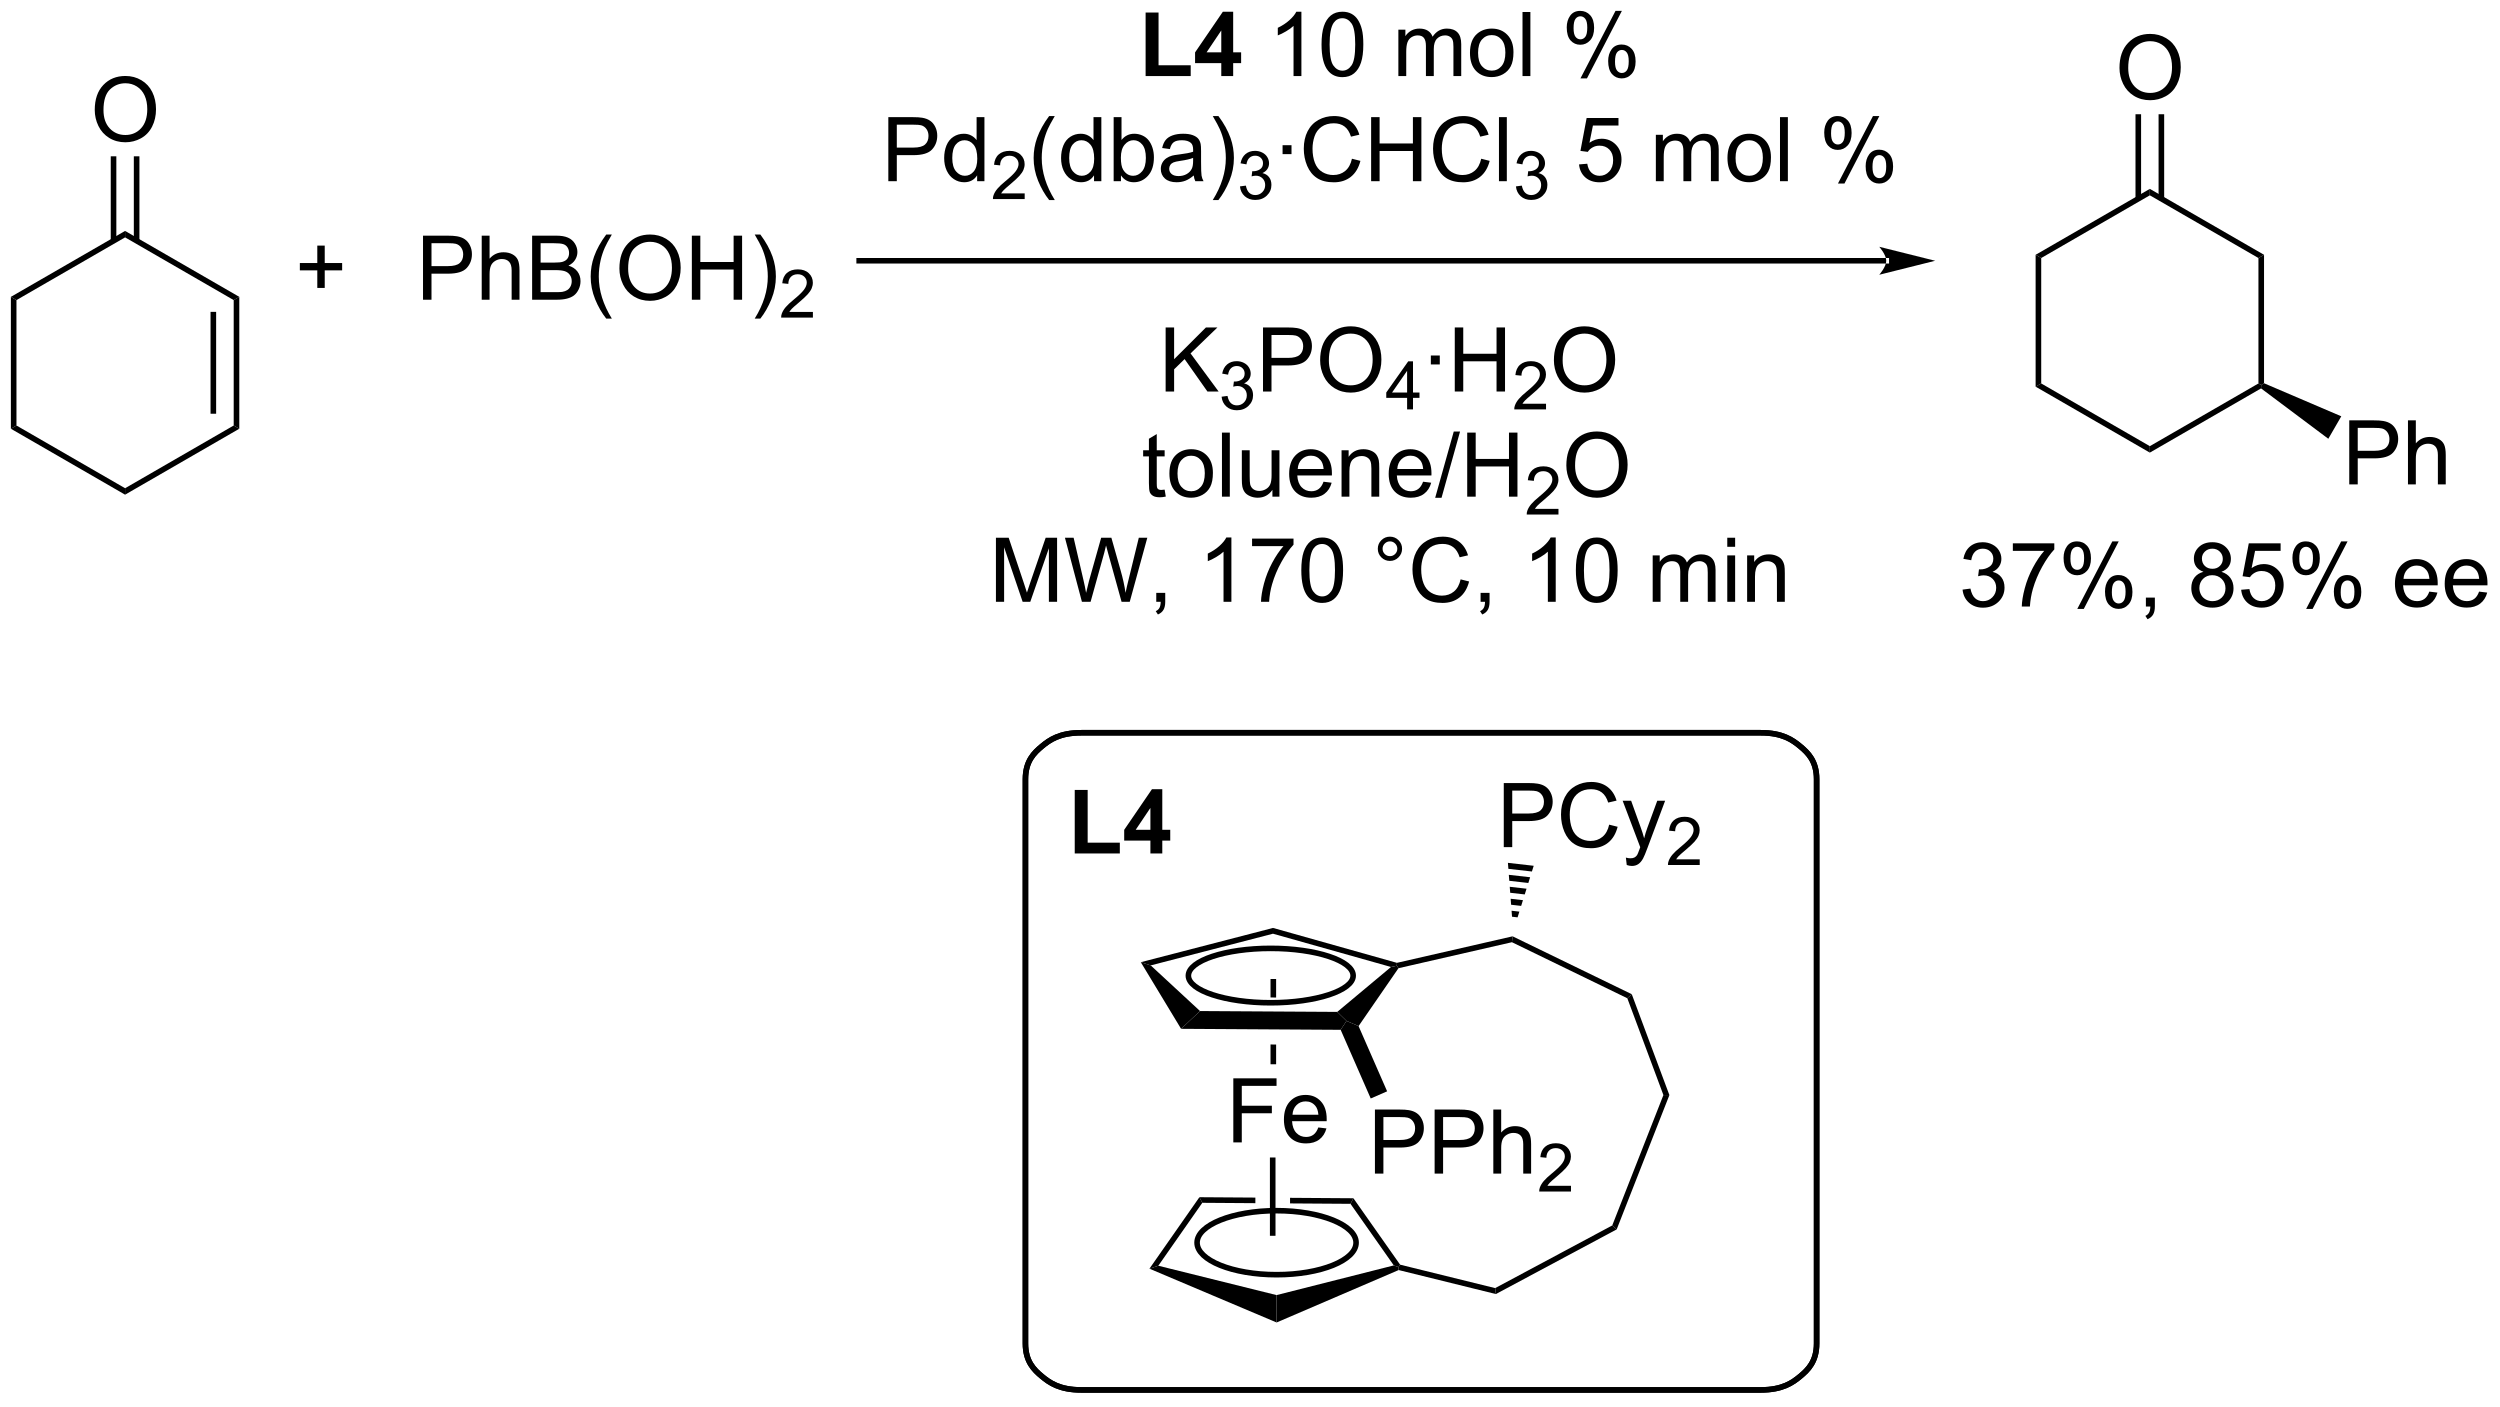 <?xml version="1.0" encoding="UTF-8"?>
<!DOCTYPE svg PUBLIC '-//W3C//DTD SVG 1.0//EN'
          'http://www.w3.org/TR/2001/REC-SVG-20010904/DTD/svg10.dtd'>
<svg stroke-dasharray="none" shape-rendering="auto" xmlns="http://www.w3.org/2000/svg" font-family="'Dialog'" text-rendering="auto" width="613" fill-opacity="1" color-interpolation="auto" color-rendering="auto" preserveAspectRatio="xMidYMid meet" font-size="12px" viewBox="0 0 613 345" fill="black" xmlns:xlink="http://www.w3.org/1999/xlink" stroke="black" image-rendering="auto" stroke-miterlimit="10" stroke-linecap="square" stroke-linejoin="miter" font-style="normal" stroke-width="1" height="345" stroke-dashoffset="0" font-weight="normal" stroke-opacity="1"
><!--Generated by the Batik Graphics2D SVG Generator--><defs id="genericDefs"
  /><g
  ><defs id="defs1"
    ><clipPath clipPathUnits="userSpaceOnUse" id="clipPath1"
      ><path d="M0.646 2.265 L230.364 2.265 L230.364 131.322 L0.646 131.322 L0.646 2.265 Z"
      /></clipPath
      ><clipPath clipPathUnits="userSpaceOnUse" id="clipPath2"
      ><path d="M-1.102 11.745 L-1.102 137.213 L222.229 137.213 L222.229 11.745 Z"
      /></clipPath
    ></defs
    ><g transform="scale(2.667,2.667) translate(-0.646,-2.265) matrix(1.029,0,0,1.029,1.779,-9.815)"
    ><path d="M112.417 99.213 L112.417 100.862 L112.417 100.862 L112.917 100.865 L112.917 100.865 L112.917 99.213 ZM112.417 105.062 L112.417 106.829 L112.917 106.829 L112.917 105.065 L112.917 105.065 L112.417 105.062 Z" stroke="none" clip-path="url(#clipPath2)"
    /></g
    ><g transform="matrix(2.743,0,0,2.743,3.022,-32.215)"
    ><path d="M167.512 35.305 L167.512 35.305 L75.701 35.305 L75.451 35.305 L75.451 34.805 L75.701 34.805 L167.512 34.805 L167.762 34.805 L167.762 35.305 ZM171.887 35.055 L166.887 33.805 C166.887 33.805 167.512 34.508 167.512 35.055 C167.512 35.602 166.887 36.305 166.887 36.305 Z" stroke="none" clip-path="url(#clipPath2)"
    /></g
    ><g transform="matrix(2.743,0,0,2.743,3.022,-32.215)"
    ><path d="M-0.13 38.281 L0.37 38.57 L0.37 49.781 L-0.13 50.07 Z" stroke="none" clip-path="url(#clipPath2)"
    /></g
    ><g transform="matrix(2.743,0,0,2.743,3.022,-32.215)"
    ><path d="M-0.13 50.07 L0.37 49.781 L10.08 55.387 L10.08 55.964 Z" stroke="none" clip-path="url(#clipPath2)"
    /></g
    ><g transform="matrix(2.743,0,0,2.743,3.022,-32.215)"
    ><path d="M10.08 55.964 L10.08 55.387 L19.789 49.781 L20.289 50.07 Z" stroke="none" clip-path="url(#clipPath2)"
    /></g
    ><g transform="matrix(2.743,0,0,2.743,3.022,-32.215)"
    ><path d="M20.289 50.07 L19.789 49.781 L19.789 38.57 L20.289 38.281 ZM18.219 48.73 L18.219 39.621 L17.719 39.621 L17.719 48.73 Z" stroke="none" clip-path="url(#clipPath2)"
    /></g
    ><g transform="matrix(2.743,0,0,2.743,3.022,-32.215)"
    ><path d="M20.289 38.281 L19.789 38.57 L10.08 32.964 L10.08 32.387 Z" stroke="none" clip-path="url(#clipPath2)"
    /></g
    ><g transform="matrix(2.743,0,0,2.743,3.022,-32.215)"
    ><path d="M10.08 32.387 L10.08 32.964 L0.37 38.57 L-0.13 38.281 Z" stroke="none" clip-path="url(#clipPath2)"
    /></g
    ><g transform="matrix(2.743,0,0,2.743,3.022,-32.215)"
    ><path d="M7.368 21.575 Q7.368 20.148 8.133 19.343 Q8.899 18.536 10.11 18.536 Q10.902 18.536 11.537 18.916 Q12.175 19.294 12.508 19.971 Q12.844 20.648 12.844 21.508 Q12.844 22.38 12.493 23.067 Q12.141 23.755 11.495 24.109 Q10.852 24.463 10.105 24.463 Q9.297 24.463 8.659 24.073 Q8.024 23.679 7.696 23.005 Q7.368 22.328 7.368 21.575 ZM8.149 21.586 Q8.149 22.622 8.704 23.218 Q9.261 23.812 10.102 23.812 Q10.956 23.812 11.508 23.211 Q12.063 22.609 12.063 21.505 Q12.063 20.804 11.826 20.284 Q11.589 19.763 11.133 19.476 Q10.68 19.187 10.113 19.187 Q9.308 19.187 8.727 19.742 Q8.149 20.294 8.149 21.586 Z" stroke="none" clip-path="url(#clipPath2)"
    /></g
    ><g transform="matrix(2.743,0,0,2.743,3.022,-32.215)"
    ><path d="M11.361 33.271 L11.361 25.717 L10.861 25.717 L10.861 33.271 ZM9.298 33.271 L9.298 25.717 L8.798 25.717 L8.798 33.271 Z" stroke="none" clip-path="url(#clipPath2)"
    /></g
    ><g transform="matrix(2.743,0,0,2.743,3.022,-32.215)"
    ><path d="M180.865 34.521 L181.365 34.81 L181.365 46.021 L180.865 46.31 Z" stroke="none" clip-path="url(#clipPath2)"
    /></g
    ><g transform="matrix(2.743,0,0,2.743,3.022,-32.215)"
    ><path d="M180.865 46.31 L181.365 46.021 L191.074 51.627 L191.074 52.204 Z" stroke="none" clip-path="url(#clipPath2)"
    /></g
    ><g transform="matrix(2.743,0,0,2.743,3.022,-32.215)"
    ><path d="M191.074 52.204 L191.074 51.627 L200.783 46.021 L201.033 46.166 L201.017 46.464 Z" stroke="none" clip-path="url(#clipPath2)"
    /></g
    ><g transform="matrix(2.743,0,0,2.743,3.022,-32.215)"
    ><path d="M201.283 46.003 L201.033 46.166 L200.783 46.021 L200.783 34.81 L201.283 34.521 Z" stroke="none" clip-path="url(#clipPath2)"
    /></g
    ><g transform="matrix(2.743,0,0,2.743,3.022,-32.215)"
    ><path d="M201.283 34.521 L200.783 34.81 L191.074 29.204 L191.074 28.627 Z" stroke="none" clip-path="url(#clipPath2)"
    /></g
    ><g transform="matrix(2.743,0,0,2.743,3.022,-32.215)"
    ><path d="M191.074 28.627 L191.074 29.204 L181.365 34.81 L180.865 34.521 Z" stroke="none" clip-path="url(#clipPath2)"
    /></g
    ><g transform="matrix(2.743,0,0,2.743,3.022,-32.215)"
    ><path d="M188.362 17.815 Q188.362 16.388 189.128 15.584 Q189.893 14.776 191.104 14.776 Q191.896 14.776 192.531 15.156 Q193.169 15.534 193.503 16.211 Q193.839 16.888 193.839 17.748 Q193.839 18.62 193.487 19.308 Q193.136 19.995 192.49 20.349 Q191.847 20.703 191.099 20.703 Q190.292 20.703 189.654 20.313 Q189.018 19.919 188.69 19.245 Q188.362 18.568 188.362 17.815 ZM189.143 17.826 Q189.143 18.862 189.698 19.459 Q190.255 20.052 191.097 20.052 Q191.951 20.052 192.503 19.451 Q193.058 18.849 193.058 17.745 Q193.058 17.044 192.821 16.524 Q192.584 16.003 192.128 15.716 Q191.675 15.427 191.107 15.427 Q190.302 15.427 189.722 15.982 Q189.143 16.534 189.143 17.826 Z" stroke="none" clip-path="url(#clipPath2)"
    /></g
    ><g transform="matrix(2.743,0,0,2.743,3.022,-32.215)"
    ><path d="M192.356 29.511 L192.356 21.957 L191.856 21.957 L191.856 29.511 ZM190.293 29.511 L190.293 21.957 L189.793 21.957 L189.793 29.511 Z" stroke="none" clip-path="url(#clipPath2)"
    /></g
    ><g transform="matrix(2.743,0,0,2.743,3.022,-32.215)"
    ><path d="M208.901 55.046 L208.901 49.32 L211.063 49.32 Q211.633 49.32 211.933 49.374 Q212.355 49.445 212.638 49.643 Q212.925 49.838 213.099 50.195 Q213.274 50.549 213.274 50.976 Q213.274 51.705 212.808 52.213 Q212.344 52.718 211.128 52.718 L209.659 52.718 L209.659 55.046 L208.901 55.046 ZM209.659 52.041 L211.141 52.041 Q211.875 52.041 212.183 51.768 Q212.493 51.494 212.493 50.999 Q212.493 50.64 212.31 50.385 Q212.128 50.127 211.831 50.046 Q211.641 49.994 211.125 49.994 L209.659 49.994 L209.659 52.041 ZM214.149 55.046 L214.149 49.32 L214.852 49.32 L214.852 51.374 Q215.344 50.804 216.094 50.804 Q216.555 50.804 216.894 50.986 Q217.235 51.166 217.381 51.486 Q217.526 51.807 217.526 52.416 L217.526 55.046 L216.823 55.046 L216.823 52.416 Q216.823 51.89 216.594 51.651 Q216.368 51.408 215.948 51.408 Q215.636 51.408 215.36 51.572 Q215.086 51.734 214.969 52.013 Q214.852 52.289 214.852 52.776 L214.852 55.046 L214.149 55.046 Z" stroke="none" clip-path="url(#clipPath2)"
    /></g
    ><g transform="matrix(2.743,0,0,2.743,3.022,-32.215)"
    ><path d="M201.017 46.464 L201.033 46.166 L201.283 46.003 L208.189 48.958 L207.029 50.967 Z" stroke="none" clip-path="url(#clipPath2)"
    /></g
    ><g transform="matrix(2.743,0,0,2.743,3.022,-32.215)"
    ><path d="M101.306 18.542 L101.306 12.863 L102.462 12.863 L102.462 17.576 L105.337 17.576 L105.337 18.542 L101.306 18.542 ZM108.07 18.542 L108.07 17.389 L105.727 17.389 L105.727 16.428 L108.211 12.792 L109.133 12.792 L109.133 16.425 L109.844 16.425 L109.844 17.389 L109.133 17.389 L109.133 18.542 L108.07 18.542 ZM108.07 16.425 L108.07 14.467 L106.755 16.425 L108.07 16.425 Z" stroke="none" clip-path="url(#clipPath2)"
    /></g
    ><g transform="matrix(2.743,0,0,2.743,3.022,-32.215)"
    ><path d="M115.232 18.542 L114.529 18.542 L114.529 14.06 Q114.273 14.303 113.862 14.545 Q113.451 14.787 113.122 14.909 L113.122 14.23 Q113.711 13.951 114.151 13.558 Q114.594 13.162 114.779 12.792 L115.232 12.792 L115.232 18.542 ZM117.032 15.717 Q117.032 14.701 117.241 14.084 Q117.449 13.464 117.861 13.128 Q118.275 12.792 118.9 12.792 Q119.361 12.792 119.707 12.977 Q120.056 13.162 120.282 13.514 Q120.509 13.863 120.637 14.365 Q120.767 14.865 120.767 15.717 Q120.767 16.725 120.558 17.344 Q120.353 17.964 119.939 18.303 Q119.527 18.641 118.9 18.641 Q118.072 18.641 117.598 18.045 Q117.032 17.331 117.032 15.717 ZM117.754 15.717 Q117.754 17.128 118.085 17.594 Q118.415 18.061 118.9 18.061 Q119.384 18.061 119.712 17.592 Q120.043 17.123 120.043 15.717 Q120.043 14.303 119.712 13.839 Q119.384 13.373 118.892 13.373 Q118.407 13.373 118.118 13.784 Q117.754 14.308 117.754 15.717 ZM123.9 18.542 L123.9 14.394 L124.527 14.394 L124.527 14.975 Q124.723 14.67 125.046 14.485 Q125.371 14.3 125.785 14.3 Q126.246 14.3 126.54 14.493 Q126.837 14.683 126.957 15.027 Q127.449 14.3 128.238 14.3 Q128.855 14.3 129.186 14.641 Q129.519 14.982 129.519 15.693 L129.519 18.542 L128.822 18.542 L128.822 15.928 Q128.822 15.506 128.751 15.321 Q128.684 15.136 128.504 15.024 Q128.324 14.909 128.082 14.909 Q127.644 14.909 127.355 15.201 Q127.066 15.49 127.066 16.131 L127.066 18.542 L126.363 18.542 L126.363 15.847 Q126.363 15.378 126.191 15.144 Q126.019 14.909 125.629 14.909 Q125.332 14.909 125.079 15.066 Q124.829 15.222 124.715 15.524 Q124.603 15.823 124.603 16.389 L124.603 18.542 L123.9 18.542 ZM130.301 16.467 Q130.301 15.316 130.941 14.761 Q131.478 14.3 132.246 14.3 Q133.103 14.3 133.644 14.86 Q134.189 15.42 134.189 16.41 Q134.189 17.209 133.947 17.67 Q133.707 18.128 133.249 18.383 Q132.79 18.636 132.246 18.636 Q131.376 18.636 130.837 18.079 Q130.301 17.519 130.301 16.467 ZM131.025 16.467 Q131.025 17.264 131.371 17.662 Q131.72 18.058 132.246 18.058 Q132.769 18.058 133.116 17.66 Q133.465 17.261 133.465 16.443 Q133.465 15.675 133.116 15.279 Q132.767 14.881 132.246 14.881 Q131.72 14.881 131.371 15.277 Q131.025 15.67 131.025 16.467 ZM134.997 18.542 L134.997 12.816 L135.701 12.816 L135.701 18.542 L134.997 18.542 ZM138.951 14.191 Q138.951 13.576 139.258 13.146 Q139.568 12.717 140.154 12.717 Q140.693 12.717 141.044 13.102 Q141.398 13.488 141.398 14.232 Q141.398 14.959 141.042 15.352 Q140.685 15.745 140.161 15.745 Q139.641 15.745 139.294 15.36 Q138.951 14.972 138.951 14.191 ZM140.172 13.201 Q139.911 13.201 139.737 13.428 Q139.562 13.654 139.562 14.261 Q139.562 14.81 139.737 15.037 Q139.914 15.261 140.172 15.261 Q140.438 15.261 140.612 15.034 Q140.786 14.808 140.786 14.206 Q140.786 13.652 140.609 13.428 Q140.435 13.201 140.172 13.201 ZM140.177 18.753 L143.31 12.717 L143.88 12.717 L140.758 18.753 L140.177 18.753 ZM142.654 17.198 Q142.654 16.581 142.961 16.154 Q143.271 15.725 143.859 15.725 Q144.398 15.725 144.753 16.11 Q145.107 16.495 145.107 17.24 Q145.107 17.967 144.747 18.36 Q144.391 18.753 143.864 18.753 Q143.344 18.753 142.997 18.365 Q142.654 17.975 142.654 17.198 ZM143.88 16.209 Q143.614 16.209 143.44 16.436 Q143.266 16.662 143.266 17.269 Q143.266 17.816 143.44 18.042 Q143.617 18.269 143.875 18.269 Q144.146 18.269 144.318 18.042 Q144.492 17.816 144.492 17.214 Q144.492 16.66 144.315 16.436 Q144.141 16.209 143.88 16.209 Z" stroke="none" clip-path="url(#clipPath2)"
    /></g
    ><g transform="matrix(2.743,0,0,2.743,3.022,-32.215)"
    ><path d="M78.307 27.942 L78.307 22.216 L80.469 22.216 Q81.039 22.216 81.338 22.27 Q81.76 22.341 82.044 22.539 Q82.331 22.734 82.505 23.091 Q82.68 23.445 82.68 23.872 Q82.68 24.601 82.213 25.109 Q81.75 25.614 80.534 25.614 L79.065 25.614 L79.065 27.942 L78.307 27.942 ZM79.065 24.937 L80.547 24.937 Q81.281 24.937 81.588 24.664 Q81.898 24.39 81.898 23.895 Q81.898 23.536 81.716 23.281 Q81.534 23.023 81.237 22.942 Q81.047 22.89 80.531 22.89 L79.065 22.89 L79.065 24.937 ZM86.245 27.942 L86.245 27.419 Q85.851 28.036 85.086 28.036 Q84.588 28.036 84.172 27.762 Q83.758 27.489 83.528 27 Q83.299 26.507 83.299 25.872 Q83.299 25.25 83.505 24.744 Q83.713 24.239 84.127 23.971 Q84.541 23.7 85.055 23.7 Q85.43 23.7 85.721 23.859 Q86.015 24.015 86.198 24.27 L86.198 22.216 L86.898 22.216 L86.898 27.942 L86.245 27.942 ZM84.023 25.872 Q84.023 26.669 84.359 27.065 Q84.695 27.458 85.151 27.458 Q85.612 27.458 85.935 27.08 Q86.258 26.703 86.258 25.929 Q86.258 25.078 85.93 24.679 Q85.601 24.281 85.12 24.281 Q84.651 24.281 84.336 24.664 Q84.023 25.046 84.023 25.872 Z" stroke="none" clip-path="url(#clipPath2)"
    /></g
    ><g transform="matrix(2.743,0,0,2.743,3.022,-32.215)"
    ><path d="M90.496 29.034 L90.496 29.542 L87.657 29.542 Q87.651 29.351 87.719 29.175 Q87.827 28.886 88.065 28.605 Q88.305 28.323 88.756 27.954 Q89.456 27.38 89.702 27.044 Q89.948 26.708 89.948 26.409 Q89.948 26.097 89.723 25.882 Q89.5 25.665 89.139 25.665 Q88.758 25.665 88.53 25.894 Q88.301 26.122 88.299 26.527 L87.756 26.472 Q87.813 25.864 88.176 25.548 Q88.54 25.23 89.151 25.23 Q89.77 25.23 90.129 25.573 Q90.491 25.915 90.491 26.421 Q90.491 26.679 90.385 26.929 Q90.28 27.177 90.034 27.452 Q89.79 27.728 89.221 28.208 Q88.746 28.607 88.612 28.749 Q88.477 28.892 88.389 29.034 L90.496 29.034 Z" stroke="none" clip-path="url(#clipPath2)"
    /></g
    ><g transform="matrix(2.743,0,0,2.743,3.022,-32.215)"
    ><path d="M92.684 29.627 Q92.101 28.893 91.697 27.908 Q91.296 26.921 91.296 25.867 Q91.296 24.937 91.599 24.085 Q91.95 23.098 92.684 22.117 L93.187 22.117 Q92.716 22.929 92.562 23.278 Q92.325 23.817 92.187 24.403 Q92.02 25.132 92.02 25.872 Q92.02 27.75 93.187 29.627 L92.684 29.627 ZM96.695 27.942 L96.695 27.419 Q96.302 28.036 95.536 28.036 Q95.039 28.036 94.622 27.762 Q94.208 27.489 93.979 27 Q93.749 26.507 93.749 25.872 Q93.749 25.25 93.955 24.744 Q94.164 24.239 94.578 23.971 Q94.992 23.7 95.505 23.7 Q95.88 23.7 96.171 23.859 Q96.466 24.015 96.648 24.27 L96.648 22.216 L97.349 22.216 L97.349 27.942 L96.695 27.942 ZM94.474 25.872 Q94.474 26.669 94.809 27.065 Q95.145 27.458 95.601 27.458 Q96.062 27.458 96.385 27.08 Q96.708 26.703 96.708 25.929 Q96.708 25.078 96.38 24.679 Q96.052 24.281 95.57 24.281 Q95.101 24.281 94.786 24.664 Q94.474 25.046 94.474 25.872 ZM99.102 27.942 L98.449 27.942 L98.449 22.216 L99.152 22.216 L99.152 24.257 Q99.597 23.7 100.29 23.7 Q100.673 23.7 101.014 23.854 Q101.355 24.007 101.576 24.289 Q101.798 24.567 101.923 24.963 Q102.048 25.356 102.048 25.804 Q102.048 26.872 101.519 27.455 Q100.993 28.036 100.253 28.036 Q99.519 28.036 99.102 27.421 L99.102 27.942 ZM99.095 25.835 Q99.095 26.583 99.298 26.914 Q99.628 27.458 100.196 27.458 Q100.657 27.458 100.993 27.057 Q101.329 26.656 101.329 25.864 Q101.329 25.052 101.006 24.666 Q100.683 24.278 100.227 24.278 Q99.766 24.278 99.43 24.679 Q99.095 25.078 99.095 25.835 ZM105.609 27.429 Q105.218 27.762 104.856 27.901 Q104.497 28.036 104.083 28.036 Q103.398 28.036 103.031 27.703 Q102.664 27.367 102.664 26.848 Q102.664 26.544 102.802 26.291 Q102.942 26.039 103.166 25.887 Q103.39 25.734 103.671 25.656 Q103.88 25.601 104.296 25.552 Q105.148 25.45 105.552 25.309 Q105.554 25.164 105.554 25.125 Q105.554 24.695 105.356 24.52 Q105.085 24.281 104.554 24.281 Q104.059 24.281 103.822 24.455 Q103.585 24.63 103.474 25.07 L102.786 24.976 Q102.88 24.536 103.093 24.265 Q103.309 23.992 103.716 23.846 Q104.122 23.7 104.656 23.7 Q105.187 23.7 105.518 23.825 Q105.851 23.95 106.007 24.14 Q106.164 24.328 106.226 24.617 Q106.263 24.796 106.263 25.265 L106.263 26.203 Q106.263 27.184 106.307 27.445 Q106.351 27.703 106.484 27.942 L105.749 27.942 Q105.64 27.723 105.609 27.429 ZM105.552 25.859 Q105.169 26.015 104.403 26.125 Q103.968 26.187 103.789 26.265 Q103.609 26.343 103.51 26.494 Q103.414 26.645 103.414 26.828 Q103.414 27.109 103.627 27.296 Q103.841 27.484 104.249 27.484 Q104.656 27.484 104.971 27.307 Q105.289 27.13 105.437 26.82 Q105.552 26.583 105.552 26.117 L105.552 25.859 ZM107.813 29.627 L107.308 29.627 Q108.477 27.75 108.477 25.872 Q108.477 25.137 108.308 24.414 Q108.175 23.828 107.938 23.289 Q107.785 22.937 107.308 22.117 L107.813 22.117 Q108.548 23.098 108.899 24.085 Q109.199 24.937 109.199 25.867 Q109.199 26.921 108.795 27.908 Q108.391 28.893 107.813 29.627 Z" stroke="none" clip-path="url(#clipPath2)"
    /></g
    ><g transform="matrix(2.743,0,0,2.743,3.022,-32.215)"
    ><path d="M109.74 28.407 L110.267 28.337 Q110.359 28.786 110.576 28.984 Q110.794 29.181 111.109 29.181 Q111.48 29.181 111.736 28.923 Q111.994 28.665 111.994 28.284 Q111.994 27.921 111.755 27.687 Q111.519 27.45 111.152 27.45 Q111.003 27.45 110.781 27.509 L110.839 27.046 Q110.892 27.052 110.923 27.052 Q111.261 27.052 111.531 26.876 Q111.8 26.7 111.8 26.333 Q111.8 26.044 111.603 25.855 Q111.408 25.663 111.097 25.663 Q110.788 25.663 110.583 25.857 Q110.378 26.05 110.32 26.437 L109.792 26.343 Q109.89 25.812 110.232 25.521 Q110.576 25.23 111.085 25.23 Q111.437 25.23 111.732 25.38 Q112.029 25.53 112.185 25.792 Q112.341 26.052 112.341 26.345 Q112.341 26.624 112.191 26.853 Q112.042 27.081 111.749 27.216 Q112.13 27.304 112.341 27.581 Q112.552 27.857 112.552 28.273 Q112.552 28.835 112.142 29.228 Q111.732 29.618 111.105 29.618 Q110.54 29.618 110.165 29.282 Q109.792 28.945 109.74 28.407 Z" stroke="none" clip-path="url(#clipPath2)"
    /></g
    ><g transform="matrix(2.743,0,0,2.743,3.022,-32.215)"
    ><path d="M113.549 25.523 L113.549 24.723 L114.348 24.723 L114.348 25.523 L113.549 25.523 ZM119.75 25.934 L120.508 26.125 Q120.271 27.059 119.651 27.552 Q119.032 28.041 118.138 28.041 Q117.211 28.041 116.631 27.664 Q116.052 27.286 115.748 26.572 Q115.446 25.856 115.446 25.036 Q115.446 24.14 115.787 23.476 Q116.131 22.809 116.761 22.463 Q117.391 22.117 118.149 22.117 Q119.008 22.117 119.594 22.554 Q120.18 22.992 120.412 23.786 L119.664 23.96 Q119.466 23.335 119.086 23.052 Q118.709 22.765 118.133 22.765 Q117.474 22.765 117.029 23.083 Q116.586 23.398 116.407 23.932 Q116.227 24.466 116.227 25.031 Q116.227 25.762 116.441 26.307 Q116.654 26.851 117.102 27.122 Q117.552 27.39 118.076 27.39 Q118.711 27.39 119.151 27.023 Q119.594 26.656 119.75 25.934 ZM121.465 27.942 L121.465 22.216 L122.223 22.216 L122.223 24.567 L125.2 24.567 L125.2 22.216 L125.957 22.216 L125.957 27.942 L125.2 27.942 L125.2 25.242 L122.223 25.242 L122.223 27.942 L121.465 27.942 ZM131.305 25.934 L132.063 26.125 Q131.826 27.059 131.206 27.552 Q130.586 28.041 129.693 28.041 Q128.766 28.041 128.185 27.664 Q127.607 27.286 127.302 26.572 Q127 25.856 127 25.036 Q127 24.14 127.341 23.476 Q127.685 22.809 128.315 22.463 Q128.946 22.117 129.703 22.117 Q130.563 22.117 131.149 22.554 Q131.735 22.992 131.966 23.786 L131.219 23.96 Q131.021 23.335 130.641 23.052 Q130.263 22.765 129.688 22.765 Q129.029 22.765 128.584 23.083 Q128.141 23.398 127.961 23.932 Q127.782 24.466 127.782 25.031 Q127.782 25.762 127.995 26.307 Q128.209 26.851 128.657 27.122 Q129.107 27.39 129.631 27.39 Q130.266 27.39 130.706 27.023 Q131.149 26.656 131.305 25.934 ZM132.892 27.942 L132.892 22.216 L133.595 22.216 L133.595 27.942 L132.892 27.942 Z" stroke="none" clip-path="url(#clipPath2)"
    /></g
    ><g transform="matrix(2.743,0,0,2.743,3.022,-32.215)"
    ><path d="M134.409 28.407 L134.936 28.337 Q135.028 28.786 135.245 28.984 Q135.463 29.181 135.778 29.181 Q136.149 29.181 136.405 28.923 Q136.663 28.665 136.663 28.284 Q136.663 27.921 136.424 27.687 Q136.188 27.45 135.821 27.45 Q135.672 27.45 135.45 27.509 L135.508 27.046 Q135.561 27.052 135.592 27.052 Q135.93 27.052 136.2 26.876 Q136.469 26.7 136.469 26.333 Q136.469 26.044 136.272 25.855 Q136.077 25.663 135.766 25.663 Q135.458 25.663 135.252 25.857 Q135.047 26.05 134.989 26.437 L134.461 26.343 Q134.559 25.812 134.901 25.521 Q135.245 25.23 135.754 25.23 Q136.106 25.23 136.401 25.38 Q136.698 25.53 136.854 25.792 Q137.01 26.052 137.01 26.345 Q137.01 26.624 136.86 26.853 Q136.711 27.081 136.418 27.216 Q136.799 27.304 137.01 27.581 Q137.221 27.857 137.221 28.273 Q137.221 28.835 136.811 29.228 Q136.401 29.618 135.774 29.618 Q135.209 29.618 134.834 29.282 Q134.461 28.945 134.409 28.407 Z" stroke="none" clip-path="url(#clipPath2)"
    /></g
    ><g transform="matrix(2.743,0,0,2.743,3.022,-32.215)"
    ><path d="M140.05 26.442 L140.787 26.38 Q140.87 26.919 141.167 27.19 Q141.466 27.46 141.888 27.46 Q142.396 27.46 142.748 27.078 Q143.099 26.695 143.099 26.062 Q143.099 25.46 142.761 25.114 Q142.425 24.765 141.878 24.765 Q141.537 24.765 141.263 24.921 Q140.99 25.075 140.833 25.32 L140.175 25.234 L140.729 22.294 L143.576 22.294 L143.576 22.966 L141.292 22.966 L140.982 24.505 Q141.498 24.145 142.065 24.145 Q142.815 24.145 143.331 24.666 Q143.846 25.184 143.846 26 Q143.846 26.778 143.393 27.343 Q142.841 28.041 141.888 28.041 Q141.107 28.041 140.612 27.604 Q140.12 27.164 140.05 26.442 ZM146.917 27.942 L146.917 23.794 L147.544 23.794 L147.544 24.375 Q147.74 24.07 148.063 23.885 Q148.388 23.7 148.802 23.7 Q149.263 23.7 149.557 23.893 Q149.854 24.083 149.974 24.427 Q150.466 23.7 151.255 23.7 Q151.873 23.7 152.203 24.041 Q152.537 24.382 152.537 25.093 L152.537 27.942 L151.839 27.942 L151.839 25.328 Q151.839 24.906 151.768 24.721 Q151.701 24.536 151.521 24.424 Q151.341 24.309 151.099 24.309 Q150.662 24.309 150.373 24.601 Q150.083 24.89 150.083 25.531 L150.083 27.942 L149.38 27.942 L149.38 25.247 Q149.38 24.778 149.208 24.544 Q149.037 24.309 148.646 24.309 Q148.349 24.309 148.096 24.466 Q147.846 24.622 147.732 24.924 Q147.62 25.223 147.62 25.789 L147.62 27.942 L146.917 27.942 ZM153.318 25.867 Q153.318 24.716 153.958 24.161 Q154.495 23.7 155.263 23.7 Q156.12 23.7 156.662 24.26 Q157.206 24.82 157.206 25.809 Q157.206 26.609 156.964 27.07 Q156.724 27.528 156.266 27.783 Q155.807 28.036 155.263 28.036 Q154.393 28.036 153.854 27.479 Q153.318 26.919 153.318 25.867 ZM154.042 25.867 Q154.042 26.664 154.388 27.062 Q154.737 27.458 155.263 27.458 Q155.787 27.458 156.133 27.059 Q156.482 26.661 156.482 25.843 Q156.482 25.075 156.133 24.679 Q155.784 24.281 155.263 24.281 Q154.737 24.281 154.388 24.677 Q154.042 25.07 154.042 25.867 ZM158.014 27.942 L158.014 22.216 L158.718 22.216 L158.718 27.942 L158.014 27.942 ZM161.968 23.591 Q161.968 22.976 162.275 22.546 Q162.585 22.117 163.171 22.117 Q163.71 22.117 164.061 22.502 Q164.416 22.887 164.416 23.632 Q164.416 24.359 164.059 24.752 Q163.702 25.145 163.179 25.145 Q162.658 25.145 162.311 24.76 Q161.968 24.372 161.968 23.591 ZM163.189 22.601 Q162.929 22.601 162.754 22.828 Q162.579 23.054 162.579 23.661 Q162.579 24.21 162.754 24.437 Q162.931 24.661 163.189 24.661 Q163.454 24.661 163.629 24.434 Q163.804 24.208 163.804 23.606 Q163.804 23.052 163.626 22.828 Q163.452 22.601 163.189 22.601 ZM163.194 28.153 L166.327 22.117 L166.897 22.117 L163.775 28.153 L163.194 28.153 ZM165.671 26.598 Q165.671 25.981 165.978 25.554 Q166.288 25.125 166.876 25.125 Q167.416 25.125 167.77 25.51 Q168.124 25.895 168.124 26.64 Q168.124 27.367 167.764 27.76 Q167.408 28.153 166.882 28.153 Q166.361 28.153 166.014 27.765 Q165.671 27.375 165.671 26.598 ZM166.897 25.609 Q166.632 25.609 166.457 25.835 Q166.283 26.062 166.283 26.669 Q166.283 27.216 166.457 27.442 Q166.634 27.669 166.892 27.669 Q167.163 27.669 167.335 27.442 Q167.509 27.216 167.509 26.614 Q167.509 26.059 167.332 25.835 Q167.158 25.609 166.897 25.609 Z" stroke="none" clip-path="url(#clipPath2)"
    /></g
    ><g transform="matrix(2.743,0,0,2.743,3.022,-32.215)"
    ><path d="M103.096 46.742 L103.096 41.016 L103.854 41.016 L103.854 43.854 L106.698 41.016 L107.726 41.016 L105.323 43.336 L107.831 46.742 L106.831 46.742 L104.791 43.844 L103.854 44.758 L103.854 46.742 L103.096 46.742 Z" stroke="none" clip-path="url(#clipPath2)"
    /></g
    ><g transform="matrix(2.743,0,0,2.743,3.022,-32.215)"
    ><path d="M108.098 47.207 L108.625 47.137 Q108.717 47.586 108.934 47.784 Q109.153 47.981 109.467 47.981 Q109.838 47.981 110.094 47.723 Q110.352 47.465 110.352 47.084 Q110.352 46.721 110.114 46.487 Q109.877 46.25 109.51 46.25 Q109.362 46.25 109.139 46.309 L109.198 45.846 Q109.25 45.852 109.282 45.852 Q109.62 45.852 109.889 45.676 Q110.159 45.5 110.159 45.133 Q110.159 44.844 109.961 44.655 Q109.766 44.463 109.456 44.463 Q109.147 44.463 108.942 44.657 Q108.737 44.85 108.678 45.237 L108.151 45.143 Q108.248 44.612 108.59 44.321 Q108.934 44.03 109.444 44.03 Q109.795 44.03 110.09 44.18 Q110.387 44.331 110.543 44.592 Q110.7 44.852 110.7 45.145 Q110.7 45.424 110.549 45.653 Q110.401 45.881 110.108 46.016 Q110.489 46.104 110.7 46.381 Q110.911 46.657 110.911 47.073 Q110.911 47.635 110.5 48.028 Q110.09 48.418 109.463 48.418 Q108.899 48.418 108.524 48.082 Q108.151 47.745 108.098 47.207 Z" stroke="none" clip-path="url(#clipPath2)"
    /></g
    ><g transform="matrix(2.743,0,0,2.743,3.022,-32.215)"
    ><path d="M111.8 46.742 L111.8 41.016 L113.962 41.016 Q114.532 41.016 114.831 41.07 Q115.253 41.141 115.537 41.339 Q115.824 41.534 115.998 41.891 Q116.173 42.245 116.173 42.672 Q116.173 43.401 115.706 43.909 Q115.243 44.414 114.027 44.414 L112.558 44.414 L112.558 46.742 L111.8 46.742 ZM112.558 43.737 L114.04 43.737 Q114.774 43.737 115.081 43.464 Q115.391 43.19 115.391 42.695 Q115.391 42.336 115.209 42.081 Q115.027 41.823 114.73 41.742 Q114.54 41.69 114.024 41.69 L112.558 41.69 L112.558 43.737 ZM116.907 43.953 Q116.907 42.526 117.673 41.721 Q118.438 40.914 119.649 40.914 Q120.441 40.914 121.076 41.294 Q121.714 41.672 122.048 42.349 Q122.383 43.026 122.383 43.885 Q122.383 44.758 122.032 45.445 Q121.68 46.133 121.035 46.487 Q120.391 46.841 119.644 46.841 Q118.837 46.841 118.199 46.45 Q117.563 46.057 117.235 45.383 Q116.907 44.706 116.907 43.953 ZM117.688 43.964 Q117.688 45 118.243 45.596 Q118.8 46.19 119.641 46.19 Q120.496 46.19 121.048 45.589 Q121.602 44.987 121.602 43.883 Q121.602 43.182 121.365 42.661 Q121.128 42.141 120.673 41.854 Q120.219 41.565 119.652 41.565 Q118.847 41.565 118.266 42.12 Q117.688 42.672 117.688 43.964 Z" stroke="none" clip-path="url(#clipPath2)"
    /></g
    ><g transform="matrix(2.743,0,0,2.743,3.022,-32.215)"
    ><path d="M124.681 48.342 L124.681 47.313 L122.818 47.313 L122.818 46.831 L124.779 44.047 L125.208 44.047 L125.208 46.831 L125.788 46.831 L125.788 47.313 L125.208 47.313 L125.208 48.342 L124.681 48.342 ZM124.681 46.831 L124.681 44.893 L123.337 46.831 L124.681 46.831 Z" stroke="none" clip-path="url(#clipPath2)"
    /></g
    ><g transform="matrix(2.743,0,0,2.743,3.022,-32.215)"
    ><path d="M126.803 44.323 L126.803 43.523 L127.602 43.523 L127.602 44.323 L126.803 44.323 ZM128.942 46.742 L128.942 41.016 L129.7 41.016 L129.7 43.367 L132.676 43.367 L132.676 41.016 L133.434 41.016 L133.434 46.742 L132.676 46.742 L132.676 44.042 L129.7 44.042 L129.7 46.742 L128.942 46.742 Z" stroke="none" clip-path="url(#clipPath2)"
    /></g
    ><g transform="matrix(2.743,0,0,2.743,3.022,-32.215)"
    ><path d="M137.1 47.834 L137.1 48.342 L134.26 48.342 Q134.254 48.151 134.323 47.975 Q134.43 47.686 134.668 47.405 Q134.909 47.123 135.36 46.754 Q136.059 46.18 136.305 45.844 Q136.551 45.508 136.551 45.209 Q136.551 44.897 136.327 44.682 Q136.104 44.465 135.743 44.465 Q135.362 44.465 135.133 44.694 Q134.905 44.922 134.903 45.327 L134.36 45.272 Q134.417 44.664 134.78 44.348 Q135.143 44.03 135.754 44.03 Q136.374 44.03 136.733 44.373 Q137.094 44.715 137.094 45.221 Q137.094 45.479 136.989 45.729 Q136.883 45.977 136.637 46.252 Q136.393 46.528 135.825 47.008 Q135.35 47.407 135.215 47.549 Q135.081 47.692 134.993 47.834 L137.1 47.834 Z" stroke="none" clip-path="url(#clipPath2)"
    /></g
    ><g transform="matrix(2.743,0,0,2.743,3.022,-32.215)"
    ><path d="M137.804 43.953 Q137.804 42.526 138.569 41.721 Q139.335 40.914 140.546 40.914 Q141.337 40.914 141.973 41.294 Q142.611 41.672 142.944 42.349 Q143.28 43.026 143.28 43.885 Q143.28 44.758 142.929 45.445 Q142.577 46.133 141.931 46.487 Q141.288 46.841 140.541 46.841 Q139.733 46.841 139.095 46.45 Q138.46 46.057 138.132 45.383 Q137.804 44.706 137.804 43.953 ZM138.585 43.964 Q138.585 45 139.139 45.596 Q139.697 46.19 140.538 46.19 Q141.392 46.19 141.944 45.589 Q142.499 44.987 142.499 43.883 Q142.499 43.182 142.262 42.661 Q142.025 42.141 141.569 41.854 Q141.116 41.565 140.548 41.565 Q139.744 41.565 139.163 42.12 Q138.585 42.672 138.585 43.964 Z" stroke="none" clip-path="url(#clipPath2)"
    /></g
    ><g transform="matrix(2.743,0,0,2.743,3.022,-32.215)"
    ><path d="M103.007 55.512 L103.109 56.134 Q102.812 56.197 102.578 56.197 Q102.195 56.197 101.984 56.077 Q101.773 55.955 101.687 55.757 Q101.601 55.559 101.601 54.926 L101.601 52.541 L101.085 52.541 L101.085 51.994 L101.601 51.994 L101.601 50.965 L102.302 50.543 L102.302 51.994 L103.007 51.994 L103.007 52.541 L102.302 52.541 L102.302 54.965 Q102.302 55.267 102.338 55.353 Q102.374 55.439 102.458 55.491 Q102.544 55.541 102.7 55.541 Q102.817 55.541 103.007 55.512 ZM103.433 54.067 Q103.433 52.916 104.074 52.361 Q104.61 51.9 105.378 51.9 Q106.235 51.9 106.777 52.46 Q107.321 53.02 107.321 54.009 Q107.321 54.809 107.079 55.27 Q106.839 55.728 106.381 55.983 Q105.923 56.236 105.378 56.236 Q104.509 56.236 103.969 55.679 Q103.433 55.119 103.433 54.067 ZM104.157 54.067 Q104.157 54.864 104.503 55.262 Q104.852 55.658 105.378 55.658 Q105.902 55.658 106.248 55.259 Q106.597 54.861 106.597 54.043 Q106.597 53.275 106.248 52.879 Q105.899 52.481 105.378 52.481 Q104.852 52.481 104.503 52.877 Q104.157 53.27 104.157 54.067 ZM108.13 56.142 L108.13 50.416 L108.833 50.416 L108.833 56.142 L108.13 56.142 ZM112.641 56.142 L112.641 55.533 Q112.157 56.236 111.324 56.236 Q110.957 56.236 110.639 56.095 Q110.321 55.955 110.165 55.741 Q110.011 55.528 109.949 55.22 Q109.907 55.012 109.907 54.564 L109.907 51.994 L110.61 51.994 L110.61 54.293 Q110.61 54.845 110.652 55.035 Q110.719 55.314 110.933 55.473 Q111.149 55.629 111.464 55.629 Q111.782 55.629 112.058 55.468 Q112.337 55.306 112.451 55.028 Q112.566 54.746 112.566 54.215 L112.566 51.994 L113.269 51.994 L113.269 56.142 L112.641 56.142 ZM117.21 54.806 L117.937 54.895 Q117.765 55.533 117.299 55.884 Q116.835 56.236 116.114 56.236 Q115.203 56.236 114.669 55.676 Q114.138 55.114 114.138 54.103 Q114.138 53.056 114.677 52.478 Q115.216 51.9 116.075 51.9 Q116.906 51.9 117.432 52.468 Q117.96 53.033 117.96 54.059 Q117.96 54.121 117.958 54.246 L114.864 54.246 Q114.903 54.931 115.249 55.296 Q115.598 55.658 116.117 55.658 Q116.505 55.658 116.778 55.455 Q117.052 55.252 117.21 54.806 ZM114.903 53.668 L117.218 53.668 Q117.171 53.145 116.953 52.884 Q116.617 52.478 116.083 52.478 Q115.598 52.478 115.268 52.804 Q114.937 53.127 114.903 53.668 ZM118.821 56.142 L118.821 51.994 L119.454 51.994 L119.454 52.582 Q119.91 51.9 120.774 51.9 Q121.149 51.9 121.462 52.035 Q121.777 52.168 121.933 52.387 Q122.089 52.606 122.152 52.908 Q122.191 53.103 122.191 53.59 L122.191 56.142 L121.488 56.142 L121.488 53.619 Q121.488 53.189 121.404 52.975 Q121.324 52.762 121.115 52.637 Q120.907 52.509 120.626 52.509 Q120.175 52.509 119.85 52.796 Q119.524 53.08 119.524 53.877 L119.524 56.142 L118.821 56.142 ZM126.109 54.806 L126.835 54.895 Q126.664 55.533 126.197 55.884 Q125.734 56.236 125.013 56.236 Q124.101 56.236 123.567 55.676 Q123.036 55.114 123.036 54.103 Q123.036 53.056 123.575 52.478 Q124.114 51.9 124.973 51.9 Q125.804 51.9 126.33 52.468 Q126.859 53.033 126.859 54.059 Q126.859 54.121 126.856 54.246 L123.763 54.246 Q123.802 54.931 124.148 55.296 Q124.497 55.658 125.015 55.658 Q125.403 55.658 125.677 55.455 Q125.95 55.252 126.109 54.806 ZM123.802 53.668 L126.117 53.668 Q126.07 53.145 125.851 52.884 Q125.515 52.478 124.981 52.478 Q124.497 52.478 124.166 52.804 Q123.835 53.127 123.802 53.668 ZM127.191 56.241 L128.852 50.317 L129.415 50.317 L127.759 56.241 L127.191 56.241 ZM130.054 56.142 L130.054 50.416 L130.812 50.416 L130.812 52.767 L133.788 52.767 L133.788 50.416 L134.546 50.416 L134.546 56.142 L133.788 56.142 L133.788 53.442 L130.812 53.442 L130.812 56.142 L130.054 56.142 Z" stroke="none" clip-path="url(#clipPath2)"
    /></g
    ><g transform="matrix(2.743,0,0,2.743,3.022,-32.215)"
    ><path d="M138.212 57.234 L138.212 57.742 L135.373 57.742 Q135.367 57.551 135.435 57.375 Q135.542 57.086 135.781 56.805 Q136.021 56.523 136.472 56.154 Q137.171 55.58 137.417 55.244 Q137.664 54.908 137.664 54.609 Q137.664 54.297 137.439 54.082 Q137.216 53.865 136.855 53.865 Q136.474 53.865 136.246 54.094 Q136.017 54.322 136.015 54.727 L135.472 54.672 Q135.529 54.065 135.892 53.748 Q136.255 53.43 136.867 53.43 Q137.486 53.43 137.845 53.773 Q138.207 54.115 138.207 54.621 Q138.207 54.879 138.101 55.129 Q137.996 55.377 137.75 55.652 Q137.505 55.928 136.937 56.408 Q136.462 56.807 136.328 56.949 Q136.193 57.092 136.105 57.234 L138.212 57.234 Z" stroke="none" clip-path="url(#clipPath2)"
    /></g
    ><g transform="matrix(2.743,0,0,2.743,3.022,-32.215)"
    ><path d="M138.916 53.353 Q138.916 51.926 139.681 51.121 Q140.447 50.314 141.658 50.314 Q142.45 50.314 143.085 50.694 Q143.723 51.072 144.056 51.749 Q144.392 52.426 144.392 53.285 Q144.392 54.158 144.041 54.845 Q143.689 55.533 143.043 55.887 Q142.4 56.241 141.653 56.241 Q140.845 56.241 140.208 55.85 Q139.572 55.457 139.244 54.783 Q138.916 54.106 138.916 53.353 ZM139.697 53.364 Q139.697 54.4 140.252 54.996 Q140.809 55.59 141.65 55.59 Q142.504 55.59 143.056 54.989 Q143.611 54.387 143.611 53.283 Q143.611 52.582 143.374 52.062 Q143.137 51.541 142.681 51.254 Q142.228 50.965 141.661 50.965 Q140.856 50.965 140.275 51.52 Q139.697 52.072 139.697 53.364 Z" stroke="none" clip-path="url(#clipPath2)"
    /></g
    ><g transform="matrix(2.743,0,0,2.743,3.022,-32.215)"
    ><path d="M87.926 65.542 L87.926 59.816 L89.066 59.816 L90.423 63.87 Q90.611 64.435 90.697 64.717 Q90.793 64.404 91.001 63.8 L92.371 59.816 L93.392 59.816 L93.392 65.542 L92.66 65.542 L92.66 60.748 L90.996 65.542 L90.314 65.542 L88.657 60.667 L88.657 65.542 L87.926 65.542 ZM95.613 65.542 L94.095 59.816 L94.871 59.816 L95.743 63.568 Q95.884 64.159 95.986 64.74 Q96.204 63.823 96.243 63.683 L97.332 59.816 L98.246 59.816 L99.066 62.714 Q99.376 63.792 99.512 64.74 Q99.621 64.198 99.798 63.495 L100.697 59.816 L101.457 59.816 L99.887 65.542 L99.157 65.542 L97.949 61.178 Q97.798 60.631 97.769 60.506 Q97.681 60.902 97.603 61.178 L96.387 65.542 L95.613 65.542 ZM102.258 65.542 L102.258 64.74 L103.06 64.74 L103.06 65.542 Q103.06 65.985 102.904 66.256 Q102.747 66.527 102.406 66.675 L102.211 66.376 Q102.435 66.277 102.539 66.087 Q102.646 65.899 102.656 65.542 L102.258 65.542 ZM108.974 65.542 L108.271 65.542 L108.271 61.06 Q108.016 61.303 107.604 61.545 Q107.193 61.787 106.865 61.909 L106.865 61.23 Q107.453 60.951 107.893 60.558 Q108.336 60.162 108.521 59.792 L108.974 59.792 L108.974 65.542 ZM110.822 60.566 L110.822 59.889 L114.527 59.889 L114.527 60.435 Q113.98 61.019 113.444 61.985 Q112.907 62.948 112.613 63.967 Q112.402 64.685 112.345 65.542 L111.621 65.542 Q111.634 64.865 111.887 63.909 Q112.142 62.951 112.616 62.063 Q113.09 61.175 113.626 60.566 L110.822 60.566 ZM115.224 62.717 Q115.224 61.701 115.432 61.084 Q115.641 60.464 116.052 60.128 Q116.466 59.792 117.091 59.792 Q117.552 59.792 117.898 59.977 Q118.247 60.162 118.474 60.514 Q118.701 60.862 118.828 61.365 Q118.958 61.865 118.958 62.717 Q118.958 63.724 118.75 64.344 Q118.544 64.964 118.13 65.303 Q117.719 65.641 117.091 65.641 Q116.263 65.641 115.789 65.045 Q115.224 64.331 115.224 62.717 ZM115.945 62.717 Q115.945 64.128 116.276 64.594 Q116.607 65.06 117.091 65.06 Q117.576 65.06 117.904 64.592 Q118.234 64.123 118.234 62.717 Q118.234 61.303 117.904 60.839 Q117.576 60.373 117.083 60.373 Q116.599 60.373 116.31 60.784 Q115.945 61.308 115.945 62.717 ZM122.062 60.8 Q122.062 60.349 122.38 60.034 Q122.701 59.717 123.146 59.717 Q123.599 59.717 123.914 60.034 Q124.232 60.349 124.232 60.8 Q124.232 61.248 123.911 61.568 Q123.594 61.886 123.146 61.886 Q122.701 61.886 122.38 61.571 Q122.062 61.253 122.062 60.8 ZM122.49 60.8 Q122.49 61.073 122.682 61.266 Q122.875 61.459 123.148 61.459 Q123.419 61.459 123.612 61.266 Q123.805 61.073 123.805 60.8 Q123.805 60.527 123.612 60.334 Q123.419 60.139 123.148 60.139 Q122.875 60.139 122.682 60.334 Q122.49 60.527 122.49 60.8 ZM129.465 63.534 L130.223 63.724 Q129.986 64.659 129.366 65.152 Q128.746 65.641 127.853 65.641 Q126.926 65.641 126.345 65.263 Q125.767 64.886 125.462 64.172 Q125.16 63.456 125.16 62.636 Q125.16 61.74 125.501 61.076 Q125.845 60.409 126.475 60.063 Q127.105 59.717 127.863 59.717 Q128.723 59.717 129.309 60.154 Q129.894 60.592 130.126 61.386 L129.379 61.56 Q129.181 60.935 128.801 60.652 Q128.423 60.365 127.848 60.365 Q127.189 60.365 126.743 60.683 Q126.301 60.998 126.121 61.532 Q125.941 62.066 125.941 62.631 Q125.941 63.362 126.155 63.907 Q126.368 64.451 126.816 64.722 Q127.267 64.99 127.79 64.99 Q128.426 64.99 128.866 64.623 Q129.309 64.256 129.465 63.534 ZM131.25 65.542 L131.25 64.74 L132.052 64.74 L132.052 65.542 Q132.052 65.985 131.896 66.256 Q131.739 66.527 131.398 66.675 L131.203 66.376 Q131.427 66.277 131.531 66.087 Q131.638 65.899 131.648 65.542 L131.25 65.542 ZM137.966 65.542 L137.263 65.542 L137.263 61.06 Q137.008 61.303 136.596 61.545 Q136.185 61.787 135.857 61.909 L135.857 61.23 Q136.445 60.951 136.885 60.558 Q137.328 60.162 137.513 59.792 L137.966 59.792 L137.966 65.542 ZM139.767 62.717 Q139.767 61.701 139.975 61.084 Q140.184 60.464 140.595 60.128 Q141.009 59.792 141.634 59.792 Q142.095 59.792 142.441 59.977 Q142.79 60.162 143.017 60.514 Q143.244 60.862 143.371 61.365 Q143.501 61.865 143.501 62.717 Q143.501 63.724 143.293 64.344 Q143.087 64.964 142.673 65.303 Q142.262 65.641 141.634 65.641 Q140.806 65.641 140.332 65.045 Q139.767 64.331 139.767 62.717 ZM140.488 62.717 Q140.488 64.128 140.819 64.594 Q141.15 65.06 141.634 65.06 Q142.119 65.06 142.447 64.592 Q142.777 64.123 142.777 62.717 Q142.777 61.303 142.447 60.839 Q142.119 60.373 141.626 60.373 Q141.142 60.373 140.853 60.784 Q140.488 61.308 140.488 62.717 ZM146.634 65.542 L146.634 61.394 L147.262 61.394 L147.262 61.974 Q147.457 61.67 147.78 61.485 Q148.105 61.3 148.519 61.3 Q148.98 61.3 149.275 61.493 Q149.572 61.683 149.691 62.027 Q150.184 61.3 150.973 61.3 Q151.59 61.3 151.921 61.641 Q152.254 61.982 152.254 62.693 L152.254 65.542 L151.556 65.542 L151.556 62.928 Q151.556 62.506 151.486 62.321 Q151.418 62.136 151.238 62.024 Q151.059 61.909 150.816 61.909 Q150.379 61.909 150.09 62.201 Q149.801 62.49 149.801 63.131 L149.801 65.542 L149.098 65.542 L149.098 62.847 Q149.098 62.378 148.926 62.144 Q148.754 61.909 148.363 61.909 Q148.066 61.909 147.814 62.066 Q147.564 62.222 147.449 62.524 Q147.337 62.823 147.337 63.389 L147.337 65.542 L146.634 65.542 ZM153.301 60.623 L153.301 59.816 L154.004 59.816 L154.004 60.623 L153.301 60.623 ZM153.301 65.542 L153.301 61.394 L154.004 61.394 L154.004 65.542 L153.301 65.542 ZM155.076 65.542 L155.076 61.394 L155.708 61.394 L155.708 61.982 Q156.164 61.3 157.029 61.3 Q157.404 61.3 157.716 61.435 Q158.031 61.568 158.188 61.787 Q158.344 62.006 158.406 62.308 Q158.445 62.503 158.445 62.99 L158.445 65.542 L157.742 65.542 L157.742 63.019 Q157.742 62.589 157.659 62.376 Q157.578 62.162 157.37 62.037 Q157.161 61.909 156.88 61.909 Q156.43 61.909 156.104 62.196 Q155.779 62.48 155.779 63.277 L155.779 65.542 L155.076 65.542 Z" stroke="none" clip-path="url(#clipPath2)"
    /></g
    ><g transform="matrix(2.743,0,0,2.743,3.022,-32.215)"
    ><path d="M36.712 38.537 L36.712 32.81 L38.873 32.81 Q39.444 32.81 39.743 32.865 Q40.165 32.935 40.449 33.133 Q40.735 33.328 40.91 33.685 Q41.084 34.039 41.084 34.467 Q41.084 35.196 40.618 35.703 Q40.154 36.209 38.938 36.209 L37.47 36.209 L37.47 38.537 L36.712 38.537 ZM37.47 35.532 L38.951 35.532 Q39.686 35.532 39.993 35.258 Q40.303 34.985 40.303 34.49 Q40.303 34.131 40.121 33.875 Q39.938 33.617 39.642 33.537 Q39.451 33.485 38.936 33.485 L37.47 33.485 L37.47 35.532 ZM41.959 38.537 L41.959 32.81 L42.662 32.81 L42.662 34.865 Q43.154 34.295 43.904 34.295 Q44.365 34.295 44.704 34.477 Q45.045 34.657 45.191 34.977 Q45.337 35.297 45.337 35.907 L45.337 38.537 L44.634 38.537 L44.634 35.907 Q44.634 35.381 44.404 35.141 Q44.178 34.899 43.759 34.899 Q43.446 34.899 43.17 35.063 Q42.897 35.224 42.779 35.503 Q42.662 35.779 42.662 36.266 L42.662 38.537 L41.959 38.537 ZM46.466 38.537 L46.466 32.81 L48.614 32.81 Q49.27 32.81 49.666 32.985 Q50.065 33.157 50.289 33.519 Q50.513 33.881 50.513 34.274 Q50.513 34.641 50.312 34.967 Q50.114 35.289 49.713 35.49 Q50.231 35.641 50.51 36.008 Q50.791 36.375 50.791 36.875 Q50.791 37.279 50.619 37.625 Q50.45 37.969 50.2 38.157 Q49.95 38.344 49.572 38.44 Q49.197 38.537 48.651 38.537 L46.466 38.537 ZM47.224 35.217 L48.463 35.217 Q48.966 35.217 49.184 35.149 Q49.474 35.063 49.619 34.865 Q49.768 34.664 49.768 34.365 Q49.768 34.078 49.63 33.862 Q49.494 33.646 49.239 33.565 Q48.986 33.485 48.369 33.485 L47.224 33.485 L47.224 35.217 ZM47.224 37.86 L48.651 37.86 Q49.018 37.86 49.166 37.834 Q49.427 37.787 49.601 37.677 Q49.778 37.568 49.89 37.36 Q50.005 37.149 50.005 36.875 Q50.005 36.555 49.841 36.321 Q49.677 36.084 49.385 35.987 Q49.096 35.891 48.549 35.891 L47.224 35.891 L47.224 37.86 ZM53.088 40.222 Q52.505 39.487 52.101 38.503 Q51.7 37.516 51.7 36.461 Q51.7 35.532 52.002 34.68 Q52.354 33.693 53.088 32.711 L53.591 32.711 Q53.119 33.524 52.966 33.873 Q52.729 34.412 52.591 34.998 Q52.424 35.727 52.424 36.467 Q52.424 38.344 53.591 40.222 L53.088 40.222 ZM54.268 35.748 Q54.268 34.321 55.033 33.516 Q55.799 32.709 57.01 32.709 Q57.802 32.709 58.437 33.089 Q59.075 33.467 59.408 34.144 Q59.744 34.821 59.744 35.68 Q59.744 36.552 59.393 37.24 Q59.041 37.927 58.395 38.282 Q57.752 38.636 57.005 38.636 Q56.197 38.636 55.559 38.245 Q54.924 37.852 54.596 37.177 Q54.268 36.5 54.268 35.748 ZM55.049 35.758 Q55.049 36.795 55.604 37.391 Q56.161 37.985 57.002 37.985 Q57.856 37.985 58.408 37.383 Q58.963 36.782 58.963 35.677 Q58.963 34.977 58.726 34.456 Q58.489 33.935 58.033 33.649 Q57.58 33.36 57.013 33.36 Q56.208 33.36 55.627 33.914 Q55.049 34.467 55.049 35.758 ZM60.743 38.537 L60.743 32.81 L61.501 32.81 L61.501 35.162 L64.477 35.162 L64.477 32.81 L65.235 32.81 L65.235 38.537 L64.477 38.537 L64.477 35.836 L61.501 35.836 L61.501 38.537 L60.743 38.537 ZM66.869 40.222 L66.364 40.222 Q67.533 38.344 67.533 36.467 Q67.533 35.732 67.364 35.008 Q67.231 34.422 66.994 33.883 Q66.841 33.532 66.364 32.711 L66.869 32.711 Q67.604 33.693 67.955 34.68 Q68.255 35.532 68.255 36.461 Q68.255 37.516 67.851 38.503 Q67.448 39.487 66.869 40.222 Z" stroke="none" clip-path="url(#clipPath2)"
    /></g
    ><g transform="matrix(2.743,0,0,2.743,3.022,-32.215)"
    ><path d="M71.565 39.629 L71.565 40.137 L68.725 40.137 Q68.72 39.945 68.788 39.77 Q68.895 39.48 69.134 39.199 Q69.374 38.918 69.825 38.549 Q70.524 37.975 70.77 37.639 Q71.016 37.303 71.016 37.004 Q71.016 36.691 70.792 36.477 Q70.569 36.26 70.208 36.26 Q69.827 36.26 69.599 36.488 Q69.37 36.717 69.368 37.121 L68.825 37.066 Q68.882 36.459 69.245 36.143 Q69.608 35.824 70.22 35.824 Q70.839 35.824 71.198 36.168 Q71.559 36.51 71.559 37.016 Q71.559 37.273 71.454 37.523 Q71.349 37.772 71.102 38.047 Q70.858 38.322 70.29 38.803 Q69.815 39.201 69.68 39.344 Q69.546 39.486 69.458 39.629 L71.565 39.629 Z" stroke="none" clip-path="url(#clipPath2)"
    /></g
    ><g transform="matrix(2.743,0,0,2.743,3.022,-32.215)"
    ><path d="M27.262 37.483 L27.262 35.913 L25.702 35.913 L25.702 35.257 L27.262 35.257 L27.262 33.699 L27.926 33.699 L27.926 35.257 L29.483 35.257 L29.483 35.913 L27.926 35.913 L27.926 37.483 L27.262 37.483 Z" stroke="none" clip-path="url(#clipPath2)"
    /></g
    ><g stroke-width="0.5" transform="matrix(2.743,0,0,2.743,3.022,-32.215)"
    ><path fill="none" d="M125.925 77.247 L156.288 77.247 C158.24 77.247 159.133 77.89 159.823 78.463 C160.514 79.037 161.288 79.778 161.288 81.4 L161.288 131.838 C161.288 133.46 160.514 134.201 159.823 134.775 C159.133 135.348 158.24 135.991 156.288 135.991 L95.563 135.991 C93.61 135.991 92.718 135.348 92.028 134.775 C91.337 134.201 90.563 133.46 90.563 131.838 L90.563 81.4 C90.563 79.778 91.337 79.037 92.028 78.463 C92.718 77.89 93.61 77.247 95.563 77.247 Z" clip-path="url(#clipPath2)"
    /></g
    ><g stroke-width="0.5" transform="matrix(2.743,0,0,2.743,3.022,-32.215)"
    ><path fill="none" d="M125.925 77.247 L156.288 77.247 C158.24 77.247 159.133 77.89 159.823 78.463 C160.514 79.037 161.288 79.778 161.288 81.4 L161.288 131.838 C161.288 133.46 160.514 134.201 159.823 134.775 C159.133 135.348 158.24 135.991 156.288 135.991 L95.563 135.991 C93.61 135.991 92.718 135.348 92.028 134.775 C91.337 134.201 90.563 133.46 90.563 131.838 L90.563 81.4 C90.563 79.778 91.337 79.037 92.028 78.463 C92.718 77.89 93.61 77.247 95.563 77.247 Z" clip-path="url(#clipPath2)"
    /></g
    ><g transform="matrix(2.743,0,0,2.743,3.022,-32.215)"
    ><path d="M106.115 118.764 L106.374 119.265 L102.442 124.89 L101.648 125.154 Z" stroke="none" clip-path="url(#clipPath2)"
    /></g
    ><g transform="matrix(2.743,0,0,2.743,3.022,-32.215)"
    ><path d="M101.648 125.154 L102.442 124.89 L113.01 127.514 L113.016 129.963 Z" stroke="none" clip-path="url(#clipPath2)"
    /></g
    ><g transform="matrix(2.743,0,0,2.743,3.022,-32.215)"
    ><path d="M113.016 129.963 L113.01 127.514 L123.491 124.861 L123.904 125.014 L123.924 125.276 Z" stroke="none" clip-path="url(#clipPath2)"
    /></g
    ><g transform="matrix(2.743,0,0,2.743,3.022,-32.215)"
    ><path d="M124.055 124.794 L123.904 125.014 L123.491 124.861 L119.62 119.356 L119.881 118.858 Z" stroke="none" clip-path="url(#clipPath2)"
    /></g
    ><g transform="matrix(2.743,0,0,2.743,3.022,-32.215)"
    ><path d="M106.115 118.764 L106.374 119.265 L111.117 119.298 L111.117 119.298 L111.117 118.798 L111.117 118.798 L106.115 118.764 ZM114.217 118.819 L114.217 119.319 L114.217 119.319 L119.62 119.356 L119.881 118.858 L114.217 118.819 Z" stroke="none" clip-path="url(#clipPath2)"
    /></g
    ><g stroke-width="0.5" transform="matrix(2.743,0,0,2.743,3.022,-32.215)"
    ><path fill="none" d="M113.013 125.691 C116.951 125.691 120.12 124.399 120.12 122.829 C120.12 121.26 116.951 119.968 113.013 119.968 C109.075 119.968 105.906 121.26 105.906 122.829 C105.906 124.399 109.075 125.691 113.013 125.691" clip-path="url(#clipPath2)"
    /></g
    ><g transform="matrix(2.743,0,0,2.743,3.022,-32.215)"
    ><path d="M100.875 97.756 L101.762 98.043 L106.171 102.123 L104.477 103.712 Z" stroke="none" clip-path="url(#clipPath2)"
    /></g
    ><g transform="matrix(2.743,0,0,2.743,3.022,-32.215)"
    ><path d="M104.477 103.712 L106.171 102.123 L118.437 102.199 L119.266 103.005 L118.741 103.801 Z" stroke="none" clip-path="url(#clipPath2)"
    /></g
    ><g transform="matrix(2.743,0,0,2.743,3.022,-32.215)"
    ><path d="M120.342 103.468 L119.266 103.005 L118.437 102.199 L123.242 98.184 L123.763 98.072 L123.91 98.294 Z" stroke="none" clip-path="url(#clipPath2)"
    /></g
    ><g transform="matrix(2.743,0,0,2.743,3.022,-32.215)"
    ><path d="M123.769 97.814 L123.763 98.072 L123.242 98.184 L112.692 95.21 L112.697 94.693 Z" stroke="none" clip-path="url(#clipPath2)"
    /></g
    ><g transform="matrix(2.743,0,0,2.743,3.022,-32.215)"
    ><path d="M101.762 98.043 L100.875 97.756 L112.697 94.693 L112.692 95.21 Z" stroke="none" clip-path="url(#clipPath2)"
    /></g
    ><g stroke-width="0.5" transform="matrix(2.743,0,0,2.743,3.022,-32.215)"
    ><path fill="none" d="M112.485 101.383 C116.529 101.383 119.859 100.285 119.859 98.961 C119.859 97.618 116.529 96.52 112.485 96.52 C108.441 96.52 105.129 97.618 105.129 98.961 C105.129 100.285 108.441 101.383 112.485 101.383" clip-path="url(#clipPath2)"
    /></g
    ><g transform="matrix(2.743,0,0,2.743,3.022,-32.215)"
    ><path d="M109.146 113.864 L109.146 108.137 L113.01 108.137 L113.01 108.811 L109.903 108.811 L109.903 110.585 L112.591 110.585 L112.591 111.262 L109.903 111.262 L109.903 113.864 L109.146 113.864 ZM116.743 112.528 L117.47 112.616 Q117.298 113.254 116.832 113.606 Q116.368 113.957 115.647 113.957 Q114.735 113.957 114.201 113.397 Q113.67 112.835 113.67 111.824 Q113.67 110.778 114.209 110.199 Q114.748 109.621 115.608 109.621 Q116.439 109.621 116.965 110.189 Q117.493 110.754 117.493 111.78 Q117.493 111.843 117.491 111.968 L114.397 111.968 Q114.436 112.653 114.782 113.017 Q115.131 113.379 115.65 113.379 Q116.037 113.379 116.311 113.176 Q116.584 112.973 116.743 112.528 ZM114.436 111.389 L116.751 111.389 Q116.704 110.866 116.485 110.606 Q116.15 110.199 115.616 110.199 Q115.131 110.199 114.8 110.525 Q114.47 110.848 114.436 111.389 Z" stroke="none" clip-path="url(#clipPath2)"
    /></g
    ><g transform="matrix(2.743,0,0,2.743,3.022,-32.215)"
    ><path d="M112.917 122.213 L112.417 122.213 L112.417 115.214 L112.917 115.214 Z" stroke="none" clip-path="url(#clipPath2)"
    /></g
    ><g transform="matrix(2.743,0,0,2.743,3.022,-32.215)"
    ><path d="M121.805 116.654 L121.805 110.927 L123.966 110.927 Q124.536 110.927 124.836 110.982 Q125.258 111.052 125.542 111.25 Q125.828 111.445 126.002 111.802 Q126.177 112.156 126.177 112.584 Q126.177 113.313 125.711 113.82 Q125.247 114.326 124.031 114.326 L122.562 114.326 L122.562 116.654 L121.805 116.654 ZM122.562 113.649 L124.044 113.649 Q124.778 113.649 125.086 113.375 Q125.396 113.102 125.396 112.607 Q125.396 112.248 125.213 111.992 Q125.031 111.734 124.734 111.654 Q124.544 111.602 124.028 111.602 L122.562 111.602 L122.562 113.649 ZM127.141 116.654 L127.141 110.927 L129.302 110.927 Q129.872 110.927 130.172 110.982 Q130.594 111.052 130.877 111.25 Q131.164 111.445 131.338 111.802 Q131.513 112.156 131.513 112.584 Q131.513 113.313 131.047 113.82 Q130.583 114.326 129.367 114.326 L127.898 114.326 L127.898 116.654 L127.141 116.654 ZM127.898 113.649 L129.38 113.649 Q130.114 113.649 130.422 113.375 Q130.732 113.102 130.732 112.607 Q130.732 112.248 130.549 111.992 Q130.367 111.734 130.07 111.654 Q129.88 111.602 129.364 111.602 L127.898 111.602 L127.898 113.649 ZM132.388 116.654 L132.388 110.927 L133.091 110.927 L133.091 112.982 Q133.583 112.412 134.333 112.412 Q134.794 112.412 135.133 112.594 Q135.474 112.774 135.62 113.094 Q135.766 113.414 135.766 114.024 L135.766 116.654 L135.062 116.654 L135.062 114.024 Q135.062 113.498 134.833 113.258 Q134.607 113.016 134.187 113.016 Q133.875 113.016 133.599 113.18 Q133.325 113.341 133.208 113.62 Q133.091 113.896 133.091 114.383 L133.091 116.654 L132.388 116.654 Z" stroke="none" clip-path="url(#clipPath2)"
    /></g
    ><g transform="matrix(2.743,0,0,2.743,3.022,-32.215)"
    ><path d="M139.33 117.746 L139.33 118.254 L136.49 118.254 Q136.484 118.062 136.553 117.887 Q136.66 117.597 136.898 117.316 Q137.139 117.035 137.59 116.666 Q138.289 116.092 138.535 115.756 Q138.781 115.42 138.781 115.121 Q138.781 114.808 138.556 114.594 Q138.334 114.377 137.973 114.377 Q137.592 114.377 137.363 114.605 Q137.135 114.834 137.133 115.238 L136.59 115.183 Q136.646 114.576 137.01 114.26 Q137.373 113.941 137.984 113.941 Q138.603 113.941 138.963 114.285 Q139.324 114.627 139.324 115.133 Q139.324 115.391 139.219 115.641 Q139.113 115.889 138.867 116.164 Q138.623 116.439 138.055 116.92 Q137.58 117.318 137.445 117.461 Q137.31 117.603 137.223 117.746 L139.33 117.746 Z" stroke="none" clip-path="url(#clipPath2)"
    /></g
    ><g transform="matrix(2.743,0,0,2.743,3.022,-32.215)"
    ><path d="M118.741 103.801 L119.266 103.005 L120.342 103.468 L122.895 109.299 L121.429 109.94 Z" stroke="none" clip-path="url(#clipPath2)"
    /></g
    ><g transform="matrix(2.743,0,0,2.743,3.022,-32.215)"
    ><path d="M123.91 98.294 L123.763 98.072 L123.769 97.814 L134.112 95.443 L134.052 95.97 Z" stroke="none" clip-path="url(#clipPath2)"
    /></g
    ><g transform="matrix(2.743,0,0,2.743,3.022,-32.215)"
    ><path d="M134.052 95.97 L134.112 95.443 L144.764 100.617 L144.366 100.98 Z" stroke="none" clip-path="url(#clipPath2)"
    /></g
    ><g transform="matrix(2.743,0,0,2.743,3.022,-32.215)"
    ><path d="M144.366 100.98 L144.764 100.617 L148.127 109.636 L147.592 109.632 Z" stroke="none" clip-path="url(#clipPath2)"
    /></g
    ><g transform="matrix(2.743,0,0,2.743,3.022,-32.215)"
    ><path d="M147.592 109.632 L148.127 109.636 L143.416 121.642 L143.018 121.288 Z" stroke="none" clip-path="url(#clipPath2)"
    /></g
    ><g transform="matrix(2.743,0,0,2.743,3.022,-32.215)"
    ><path d="M143.018 121.288 L143.416 121.642 L132.618 127.421 L132.551 126.89 Z" stroke="none" clip-path="url(#clipPath2)"
    /></g
    ><g transform="matrix(2.743,0,0,2.743,3.022,-32.215)"
    ><path d="M123.924 125.276 L123.904 125.014 L124.055 124.794 L132.551 126.89 L132.618 127.421 Z" stroke="none" clip-path="url(#clipPath2)"
    /></g
    ><g transform="matrix(2.743,0,0,2.743,3.022,-32.215)"
    ><path d="M133.322 87.469 L133.322 81.742 L135.483 81.742 Q136.053 81.742 136.353 81.797 Q136.775 81.867 137.059 82.065 Q137.345 82.261 137.519 82.617 Q137.694 82.972 137.694 83.399 Q137.694 84.128 137.228 84.636 Q136.764 85.141 135.548 85.141 L134.079 85.141 L134.079 87.469 L133.322 87.469 ZM134.079 84.464 L135.561 84.464 Q136.296 84.464 136.603 84.19 Q136.913 83.917 136.913 83.422 Q136.913 83.063 136.731 82.808 Q136.548 82.55 136.251 82.469 Q136.061 82.417 135.546 82.417 L134.079 82.417 L134.079 84.464 ZM142.744 85.461 L143.501 85.651 Q143.264 86.586 142.644 87.078 Q142.025 87.568 141.131 87.568 Q140.204 87.568 139.624 87.19 Q139.046 86.813 138.741 86.099 Q138.439 85.383 138.439 84.563 Q138.439 83.667 138.78 83.003 Q139.124 82.336 139.754 81.99 Q140.384 81.644 141.142 81.644 Q142.001 81.644 142.587 82.081 Q143.173 82.519 143.405 83.313 L142.657 83.487 Q142.46 82.862 142.079 82.578 Q141.702 82.292 141.126 82.292 Q140.467 82.292 140.022 82.61 Q139.579 82.925 139.4 83.459 Q139.22 83.992 139.22 84.558 Q139.22 85.289 139.434 85.834 Q139.647 86.378 140.095 86.649 Q140.546 86.917 141.069 86.917 Q141.704 86.917 142.144 86.55 Q142.587 86.183 142.744 85.461 ZM144.315 89.068 L144.237 88.406 Q144.466 88.469 144.638 88.469 Q144.872 88.469 145.013 88.391 Q145.154 88.313 145.245 88.172 Q145.31 88.068 145.458 87.649 Q145.479 87.591 145.521 87.477 L143.948 83.321 L144.706 83.321 L145.568 85.722 Q145.737 86.18 145.87 86.683 Q145.99 86.198 146.159 85.737 L147.044 83.321 L147.747 83.321 L146.169 87.539 Q145.917 88.224 145.776 88.482 Q145.589 88.828 145.346 88.99 Q145.104 89.154 144.768 89.154 Q144.565 89.154 144.315 89.068 Z" stroke="none" clip-path="url(#clipPath2)"
    /></g
    ><g transform="matrix(2.743,0,0,2.743,3.022,-32.215)"
    ><path d="M150.839 88.561 L150.839 89.069 L147.999 89.069 Q147.993 88.878 148.062 88.702 Q148.169 88.413 148.407 88.132 Q148.648 87.85 149.099 87.481 Q149.798 86.907 150.044 86.571 Q150.29 86.235 150.29 85.936 Q150.29 85.624 150.066 85.409 Q149.843 85.192 149.482 85.192 Q149.101 85.192 148.872 85.421 Q148.644 85.649 148.642 86.053 L148.099 85.999 Q148.155 85.391 148.519 85.075 Q148.882 84.757 149.493 84.757 Q150.113 84.757 150.472 85.1 Q150.833 85.442 150.833 85.948 Q150.833 86.206 150.728 86.456 Q150.622 86.704 150.376 86.979 Q150.132 87.254 149.564 87.735 Q149.089 88.133 148.954 88.276 Q148.82 88.419 148.732 88.561 L150.839 88.561 Z" stroke="none" clip-path="url(#clipPath2)"
    /></g
    ><g transform="matrix(2.743,0,0,2.743,3.022,-32.215)"
    ><path d="M134.06 93.691 L134.019 93.156 L134.717 93.236 L134.557 93.748 ZM133.978 92.621 L133.938 92.086 L135.037 92.211 L134.877 92.723 ZM133.897 91.551 L133.856 91.016 L135.357 91.187 L135.197 91.699 ZM133.815 90.481 L133.774 89.946 L135.678 90.162 L135.518 90.675 ZM133.734 89.41 L133.693 88.875 L135.998 89.138 L135.838 89.65 Z" stroke="none" clip-path="url(#clipPath2)"
    /></g
    ><g transform="matrix(2.743,0,0,2.743,3.022,-32.215)"
    ><path d="M174.335 64.451 L175.038 64.358 Q175.161 64.957 175.45 65.22 Q175.742 65.483 176.161 65.483 Q176.656 65.483 176.997 65.139 Q177.34 64.795 177.34 64.287 Q177.34 63.803 177.023 63.49 Q176.708 63.175 176.218 63.175 Q176.02 63.175 175.723 63.254 L175.802 62.636 Q175.872 62.644 175.913 62.644 Q176.364 62.644 176.723 62.41 Q177.083 62.175 177.083 61.686 Q177.083 61.3 176.82 61.048 Q176.559 60.792 176.145 60.792 Q175.734 60.792 175.46 61.05 Q175.187 61.308 175.109 61.824 L174.406 61.699 Q174.536 60.99 174.992 60.602 Q175.45 60.214 176.13 60.214 Q176.598 60.214 176.992 60.415 Q177.387 60.615 177.596 60.964 Q177.804 61.311 177.804 61.701 Q177.804 62.074 177.604 62.379 Q177.406 62.683 177.015 62.863 Q177.523 62.98 177.804 63.35 Q178.085 63.717 178.085 64.272 Q178.085 65.022 177.538 65.545 Q176.992 66.066 176.156 66.066 Q175.403 66.066 174.903 65.618 Q174.406 65.168 174.335 64.451 ZM178.829 60.988 L178.829 60.311 L182.535 60.311 L182.535 60.858 Q181.988 61.441 181.451 62.407 Q180.915 63.371 180.62 64.389 Q180.41 65.108 180.352 65.964 L179.628 65.964 Q179.641 65.287 179.894 64.332 Q180.149 63.373 180.623 62.485 Q181.097 61.597 181.633 60.988 L178.829 60.988 ZM183.364 61.613 Q183.364 60.998 183.671 60.569 Q183.981 60.139 184.567 60.139 Q185.106 60.139 185.458 60.524 Q185.812 60.91 185.812 61.654 Q185.812 62.381 185.455 62.774 Q185.098 63.167 184.575 63.167 Q184.054 63.167 183.708 62.782 Q183.364 62.394 183.364 61.613 ZM184.585 60.623 Q184.325 60.623 184.15 60.85 Q183.976 61.076 183.976 61.683 Q183.976 62.233 184.15 62.459 Q184.327 62.683 184.585 62.683 Q184.851 62.683 185.025 62.457 Q185.2 62.23 185.2 61.629 Q185.2 61.074 185.023 60.85 Q184.848 60.623 184.585 60.623 ZM184.59 66.175 L187.723 60.139 L188.294 60.139 L185.171 66.175 L184.59 66.175 ZM187.067 64.621 Q187.067 64.004 187.374 63.576 Q187.684 63.147 188.273 63.147 Q188.812 63.147 189.166 63.532 Q189.52 63.917 189.52 64.662 Q189.52 65.389 189.161 65.782 Q188.804 66.175 188.278 66.175 Q187.757 66.175 187.411 65.787 Q187.067 65.397 187.067 64.621 ZM188.294 63.631 Q188.028 63.631 187.854 63.858 Q187.679 64.084 187.679 64.691 Q187.679 65.238 187.854 65.464 Q188.031 65.691 188.288 65.691 Q188.559 65.691 188.731 65.464 Q188.906 65.238 188.906 64.636 Q188.906 64.082 188.729 63.858 Q188.554 63.631 188.294 63.631 ZM190.722 65.964 L190.722 65.162 L191.524 65.162 L191.524 65.964 Q191.524 66.407 191.368 66.678 Q191.212 66.949 190.87 67.097 L190.675 66.798 Q190.899 66.699 191.003 66.509 Q191.11 66.321 191.12 65.964 L190.722 65.964 ZM195.87 62.858 Q195.433 62.699 195.222 62.402 Q195.011 62.105 195.011 61.691 Q195.011 61.066 195.459 60.642 Q195.91 60.214 196.657 60.214 Q197.407 60.214 197.863 60.649 Q198.321 61.084 198.321 61.709 Q198.321 62.108 198.11 62.404 Q197.902 62.699 197.477 62.858 Q198.003 63.029 198.279 63.412 Q198.555 63.795 198.555 64.326 Q198.555 65.061 198.035 65.563 Q197.516 66.063 196.667 66.063 Q195.821 66.063 195.3 65.561 Q194.782 65.058 194.782 64.308 Q194.782 63.748 195.063 63.373 Q195.347 62.996 195.87 62.858 ZM195.73 61.667 Q195.73 62.074 195.99 62.332 Q196.253 62.589 196.673 62.589 Q197.079 62.589 197.337 62.334 Q197.597 62.076 197.597 61.707 Q197.597 61.319 197.329 61.056 Q197.063 60.792 196.665 60.792 Q196.261 60.792 195.995 61.05 Q195.73 61.308 195.73 61.667 ZM195.503 64.311 Q195.503 64.613 195.647 64.894 Q195.79 65.175 196.071 65.329 Q196.352 65.483 196.675 65.483 Q197.18 65.483 197.508 65.16 Q197.837 64.834 197.837 64.334 Q197.837 63.826 197.498 63.496 Q197.16 63.162 196.652 63.162 Q196.157 63.162 195.829 63.49 Q195.503 63.819 195.503 64.311 ZM199.239 64.464 L199.976 64.402 Q200.059 64.941 200.356 65.212 Q200.656 65.483 201.077 65.483 Q201.585 65.483 201.937 65.1 Q202.288 64.717 202.288 64.084 Q202.288 63.483 201.95 63.136 Q201.614 62.787 201.067 62.787 Q200.726 62.787 200.452 62.944 Q200.179 63.097 200.023 63.342 L199.364 63.256 L199.919 60.316 L202.765 60.316 L202.765 60.988 L200.481 60.988 L200.171 62.527 Q200.687 62.167 201.255 62.167 Q202.005 62.167 202.52 62.688 Q203.036 63.207 203.036 64.022 Q203.036 64.8 202.583 65.365 Q202.031 66.063 201.077 66.063 Q200.296 66.063 199.802 65.626 Q199.309 65.186 199.239 64.464 ZM203.821 61.613 Q203.821 60.998 204.128 60.569 Q204.438 60.139 205.024 60.139 Q205.563 60.139 205.915 60.524 Q206.269 60.91 206.269 61.654 Q206.269 62.381 205.912 62.774 Q205.555 63.167 205.032 63.167 Q204.511 63.167 204.165 62.782 Q203.821 62.394 203.821 61.613 ZM205.042 60.623 Q204.782 60.623 204.607 60.85 Q204.433 61.076 204.433 61.683 Q204.433 62.233 204.607 62.459 Q204.785 62.683 205.042 62.683 Q205.308 62.683 205.482 62.457 Q205.657 62.23 205.657 61.629 Q205.657 61.074 205.48 60.85 Q205.305 60.623 205.042 60.623 ZM205.048 66.175 L208.18 60.139 L208.751 60.139 L205.628 66.175 L205.048 66.175 ZM207.524 64.621 Q207.524 64.004 207.831 63.576 Q208.141 63.147 208.73 63.147 Q209.269 63.147 209.623 63.532 Q209.977 63.917 209.977 64.662 Q209.977 65.389 209.618 65.782 Q209.261 66.175 208.735 66.175 Q208.214 66.175 207.868 65.787 Q207.524 65.397 207.524 64.621 ZM208.751 63.631 Q208.485 63.631 208.311 63.858 Q208.136 64.084 208.136 64.691 Q208.136 65.238 208.311 65.464 Q208.488 65.691 208.745 65.691 Q209.016 65.691 209.188 65.464 Q209.363 65.238 209.363 64.636 Q209.363 64.082 209.186 63.858 Q209.011 63.631 208.751 63.631 ZM216.058 64.629 L216.785 64.717 Q216.613 65.355 216.147 65.707 Q215.683 66.058 214.962 66.058 Q214.05 66.058 213.516 65.498 Q212.985 64.936 212.985 63.925 Q212.985 62.879 213.524 62.3 Q214.063 61.722 214.923 61.722 Q215.753 61.722 216.279 62.29 Q216.808 62.855 216.808 63.881 Q216.808 63.944 216.805 64.069 L213.712 64.069 Q213.751 64.754 214.097 65.118 Q214.446 65.48 214.964 65.48 Q215.352 65.48 215.626 65.277 Q215.899 65.074 216.058 64.629 ZM213.751 63.49 L216.066 63.49 Q216.019 62.967 215.8 62.707 Q215.464 62.3 214.93 62.3 Q214.446 62.3 214.115 62.626 Q213.785 62.949 213.751 63.49 ZM220.507 64.629 L221.234 64.717 Q221.062 65.355 220.596 65.707 Q220.132 66.058 219.411 66.058 Q218.499 66.058 217.965 65.498 Q217.434 64.936 217.434 63.925 Q217.434 62.879 217.973 62.3 Q218.512 61.722 219.372 61.722 Q220.202 61.722 220.729 62.29 Q221.257 62.855 221.257 63.881 Q221.257 63.944 221.255 64.069 L218.161 64.069 Q218.2 64.754 218.546 65.118 Q218.895 65.48 219.413 65.48 Q219.802 65.48 220.075 65.277 Q220.348 65.074 220.507 64.629 ZM218.2 63.49 L220.515 63.49 Q220.468 62.967 220.249 62.707 Q219.913 62.3 219.38 62.3 Q218.895 62.3 218.565 62.626 Q218.234 62.949 218.2 63.49 Z" stroke="none" clip-path="url(#clipPath2)"
    /></g
    ><g transform="matrix(2.743,0,0,2.743,3.022,-32.215)"
    ><path d="M94.97 88.039 L94.97 82.36 L96.126 82.36 L96.126 87.073 L99.001 87.073 L99.001 88.039 L94.97 88.039 ZM101.734 88.039 L101.734 86.886 L99.391 86.886 L99.391 85.925 L101.875 82.289 L102.797 82.289 L102.797 85.922 L103.508 85.922 L103.508 86.886 L102.797 86.886 L102.797 88.039 L101.734 88.039 ZM101.734 85.922 L101.734 83.964 L100.419 85.922 L101.734 85.922 Z" stroke="none" clip-path="url(#clipPath2)"
    /></g
  ></g
></svg
>
